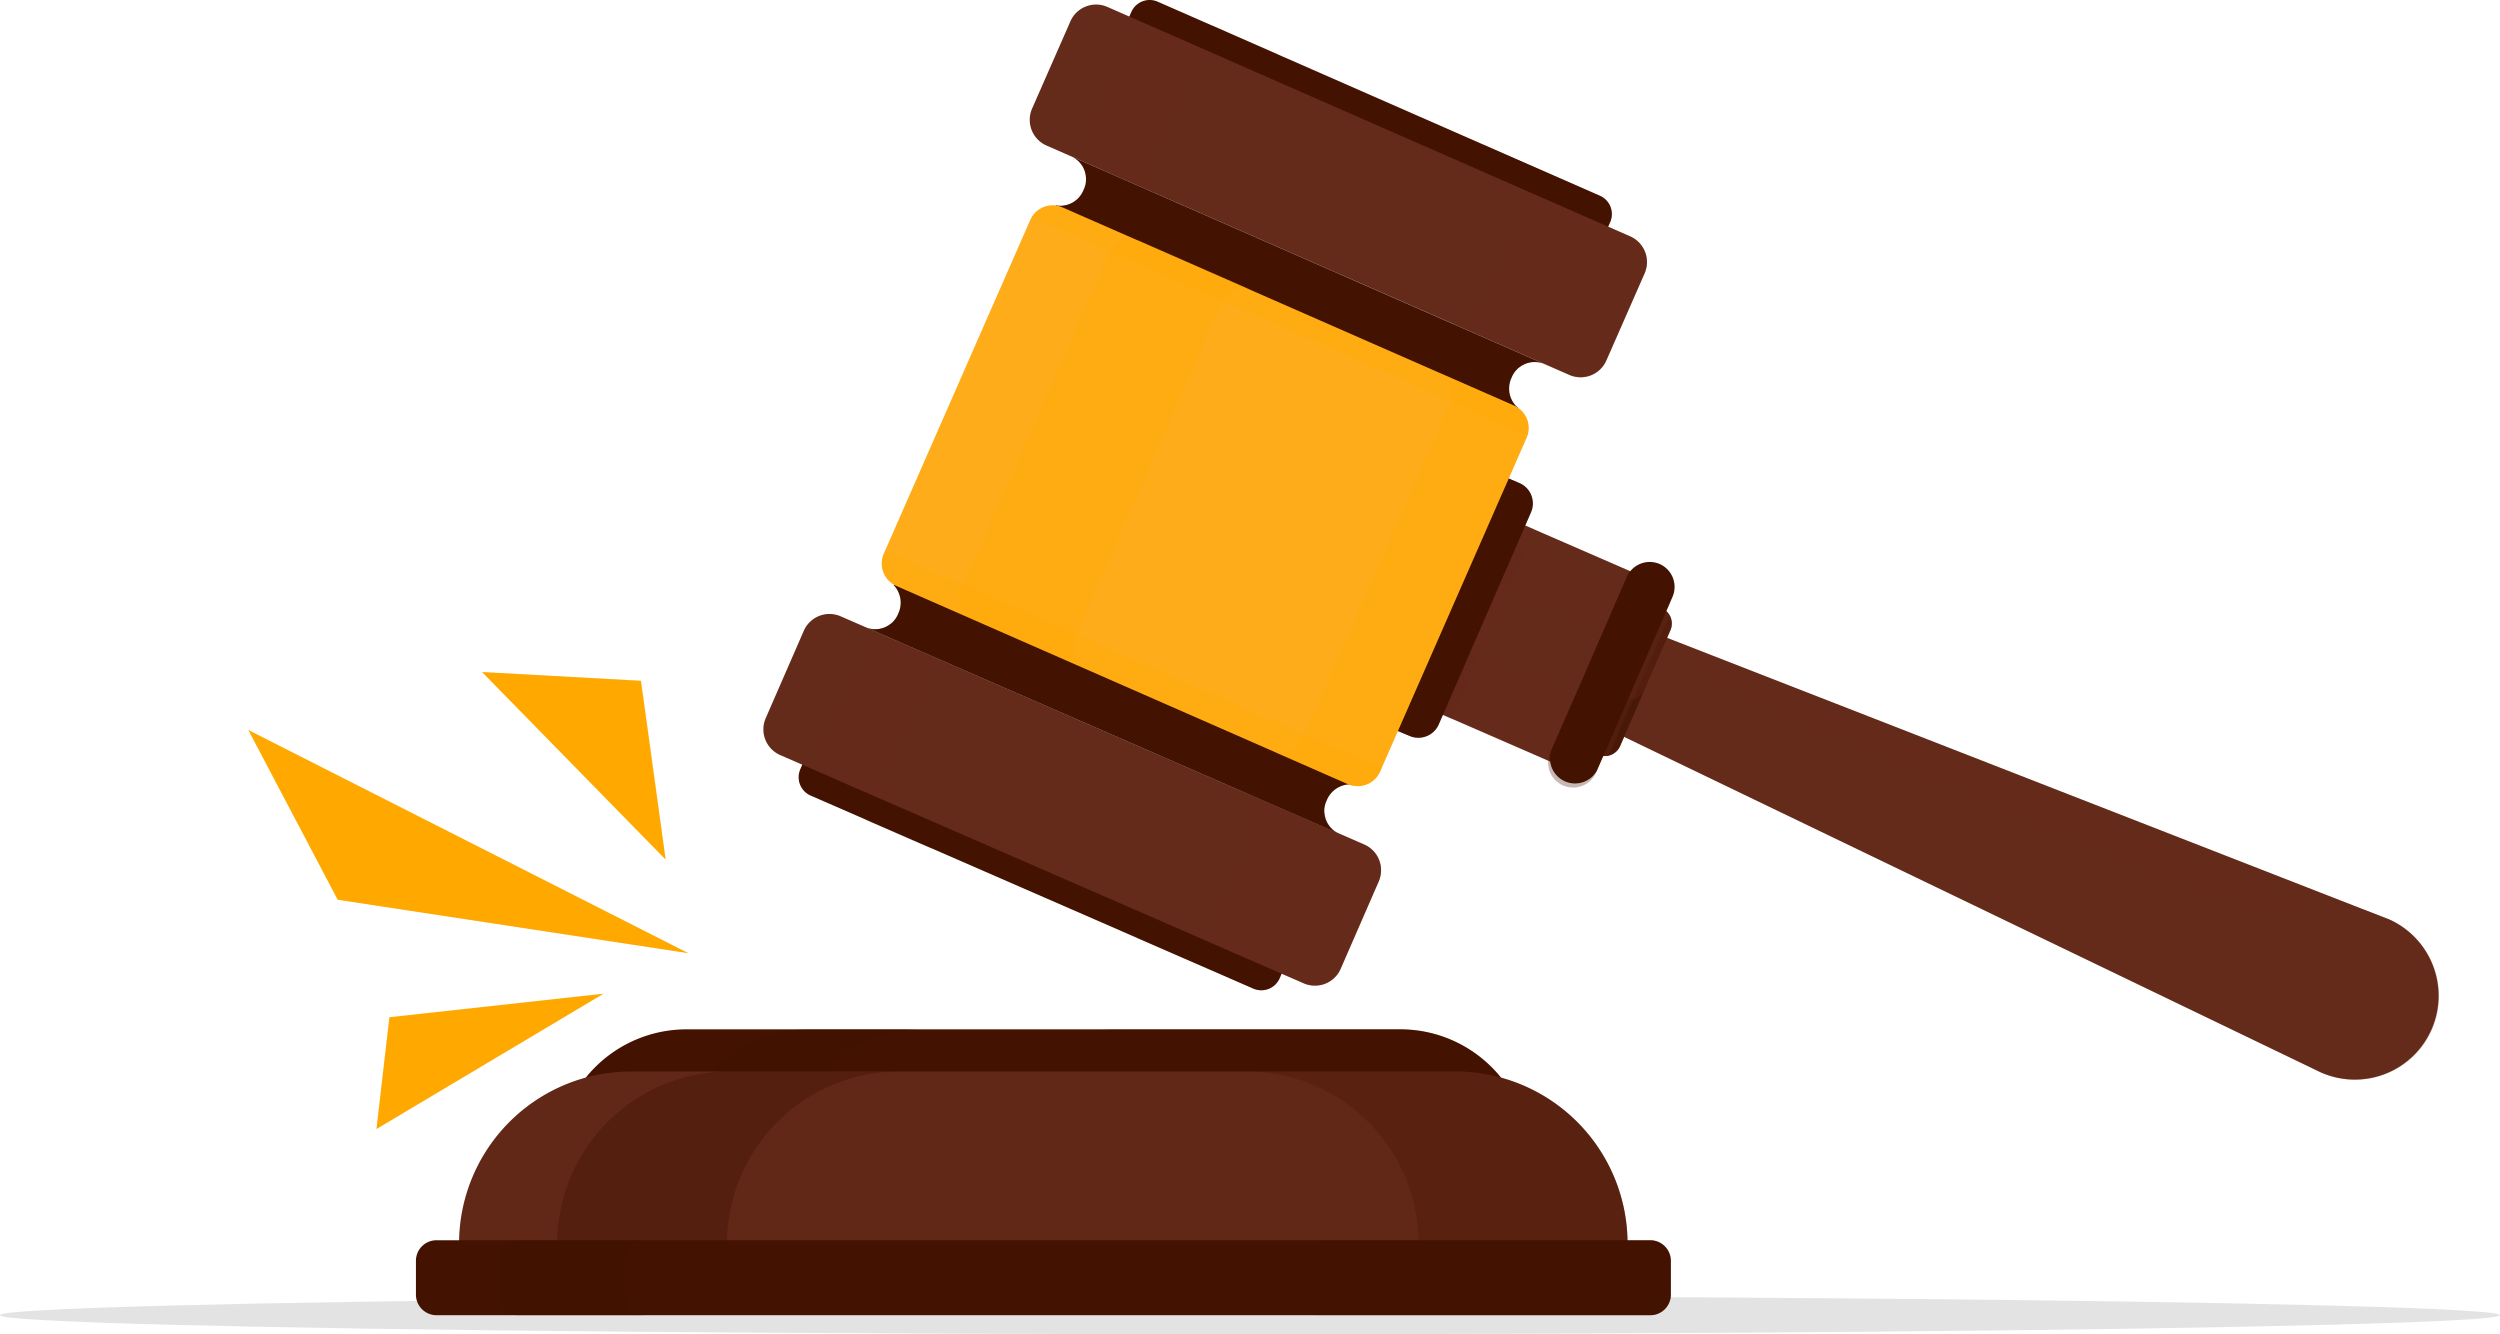 <svg xmlns="http://www.w3.org/2000/svg" width="49.918" height="26.642" viewBox="0 0 49.918 26.642">
  <g id="_620_Converted_" data-name="620 [Converted]" transform="translate(-102.29 -198.036)">
    <g id="Group_12417" data-name="Group 12417" transform="translate(102.29 198.036)">
      <ellipse id="Ellipse_527" data-name="Ellipse 527" cx="24.959" cy="0.381" rx="24.959" ry="0.381" transform="translate(0 25.879)" fill="#a0a0a0" opacity="0.3"/>
      <g id="Group_12403" data-name="Group 12403" transform="translate(8.305 20.553)">
        <g id="Group_12401" data-name="Group 12401" transform="translate(2.823)">
          <path id="Path_23764" data-name="Path 23764" d="M435.4,782.19H421.15a2.58,2.58,0,0,0-2.58,2.58h19.411A2.58,2.58,0,0,0,435.4,782.19Z" transform="translate(-418.57 -782.19)" fill="#431200"/>
          <path id="Path_23765" data-name="Path 23765" d="M731.387,782.19H725.35a2.58,2.58,0,0,1,2.58,2.58h6.037A2.58,2.58,0,0,0,731.387,782.19Z" transform="translate(-714.556 -782.19)" fill="#431200" opacity="0.3"/>
          <path id="Path_23766" data-name="Path 23766" d="M492.755,782.19H490.51a2.58,2.58,0,0,0-2.58,2.58h2.245A2.58,2.58,0,0,1,492.755,782.19Z" transform="translate(-485.49 -782.19)" fill="#431200" opacity="0.4"/>
        </g>
        <g id="Group_12402" data-name="Group 12402" transform="translate(0.864 0.842)">
          <path id="Path_23767" data-name="Path 23767" d="M382.8,806.13H366.342a3.436,3.436,0,0,0-3.378,4.061.287.287,0,0,0,.271.226h22.674a.286.286,0,0,0,.271-.226A3.436,3.436,0,0,0,382.8,806.13Z" transform="translate(-362.909 -806.13)" fill="#652b1a"/>
          <path id="Path_23768" data-name="Path 23768" d="M382.8,806.13H366.342a3.436,3.436,0,0,0-3.378,4.061.287.287,0,0,0,.271.226h22.674a.286.286,0,0,0,.271-.226A3.436,3.436,0,0,0,382.8,806.13Z" transform="translate(-362.909 -806.13)" fill="#431200" opacity="0.1"/>
          <path id="Path_23769" data-name="Path 23769" d="M813.9,806.13H809.73a3.436,3.436,0,0,1,3.378,4.061.286.286,0,0,1-.271.226h4.173a.286.286,0,0,0,.271-.226A3.436,3.436,0,0,0,813.9,806.13Z" transform="translate(-794.009 -806.13)" fill="#431200" opacity="0.3"/>
          <path id="Path_23770" data-name="Path 23770" d="M422.007,810.191a3.436,3.436,0,0,1,3.378-4.061h-3.392a3.436,3.436,0,0,0-3.378,4.061.287.287,0,0,0,.271.226h3.392A.287.287,0,0,1,422.007,810.191Z" transform="translate(-416.601 -806.13)" fill="#431200" opacity="0.4"/>
        </g>
        <path id="Path_23771" data-name="Path 23771" d="M362.986,901.88H338.751a.411.411,0,0,0-.411.411v.675a.411.411,0,0,0,.411.411h24.235a.411.411,0,0,0,.411-.411v-.675A.412.412,0,0,0,362.986,901.88Z" transform="translate(-338.34 -897.669)" fill="#431200"/>
        <path id="Path_23772" data-name="Path 23772" d="M854.782,901.88H848.07a.411.411,0,0,1,.411.411v.675a.411.411,0,0,1-.411.411h6.712a.411.411,0,0,0,.411-.411v-.675A.411.411,0,0,0,854.782,901.88Z" transform="translate(-830.136 -897.669)" fill="#431200" opacity="0.3"/>
        <path id="Path_23773" data-name="Path 23773" d="M387.358,902.966v-.675a.411.411,0,0,1,.411-.411h-2.538a.411.411,0,0,0-.411.411v.675a.411.411,0,0,0,.411.411h2.538A.411.411,0,0,1,387.358,902.966Z" transform="translate(-383.185 -897.669)" fill="#431200" opacity="0.4"/>
      </g>
      <g id="Group_12412" data-name="Group 12412" transform="translate(15.243)">
        <g id="Group_12404" data-name="Group 12404" transform="translate(5.316)">
          <path id="Path_23774" data-name="Path 23774" d="M747.958,201.944l-8.827-3.874a.4.4,0,0,0-.528.206l-.173.395a.4.4,0,0,0,.206.528l8.827,3.874a.4.4,0,0,0,.528-.206l.173-.395A.4.4,0,0,0,747.958,201.944Z" transform="translate(-736.573 -198.036)" fill="#431200"/>
          <path id="Path_23775" data-name="Path 23775" d="M772.741,213.685l.191-.435a.425.425,0,0,1,.5-.255l-1.266-.556a.4.4,0,0,0-.528.206l-.173.395a.4.4,0,0,0,.206.528l1.053.462A.462.462,0,0,1,772.741,213.685Z" transform="translate(-768.451 -211.9)" fill="#431200" opacity="0.3"/>
          <path id="Path_23776" data-name="Path 23776" d="M931.847,281.169l-2.322-1.019a.408.408,0,0,1,.1.467l-.178.4a.408.408,0,0,1-.454.24l2.361,1.036a.4.4,0,0,0,.528-.206l.173-.395A.4.4,0,0,0,931.847,281.169Z" transform="translate(-920.462 -277.261)" fill="#431200" opacity="0.3"/>
          <path id="Path_23777" data-name="Path 23777" d="M698.6,205.236l-10.442-4.583a.56.56,0,0,0-.738.288l-.765,1.742a.56.56,0,0,0,.288.738L697.383,208a.56.56,0,0,0,.738-.288l.765-1.742A.56.56,0,0,0,698.6,205.236Z" transform="translate(-686.606 -200.515)" fill="#652b1a"/>
          <path id="Path_23778" data-name="Path 23778" d="M722.607,218.934l-.164-.072a.56.56,0,0,1-.288-.738l.765-1.742a.56.56,0,0,1,.677-.31l-1.091-.479a.56.56,0,0,0-.738.288L721,217.623a.56.56,0,0,0,.288.738l1.314.577Z" transform="translate(-719.747 -214.929)" fill="#652b1a" opacity="0.3"/>
          <path id="Path_23779" data-name="Path 23779" d="M930.167,305.851l-2.19-.961a.565.565,0,0,1,.085.592l-.787,1.793a.566.566,0,0,1-.656.321l2.332,1.024a.56.56,0,0,0,.738-.288l.765-1.742A.56.56,0,0,0,930.167,305.851Z" transform="translate(-918.175 -301.13)" fill="#652b1a" opacity="0.3"/>
          <path id="Path_23780" data-name="Path 23780" d="M710.622,292.051a.505.505,0,0,1-.139-.609.494.494,0,0,1,.639-.28l-9.412-4.131a.494.494,0,0,1,.226.66.5.5,0,0,1-.553.308s0,.006,0,.009l9.231,4.051Z" transform="translate(-700.86 -283.899)" fill="#431200"/>
          <path id="Path_23781" data-name="Path 23781" d="M711,287.432l8.664,3.8a.465.465,0,0,1,.479-.074l-9.412-4.131A.465.465,0,0,1,711,287.432Z" transform="translate(-709.881 -283.899)" fill="#431200" opacity="0.3"/>
        </g>
        <g id="Group_12405" data-name="Group 12405" transform="translate(0 11.664)">
          <path id="Path_23782" data-name="Path 23782" d="M564.577,621.515l-8.837-3.853a.4.4,0,0,1-.207-.527l.172-.4a.4.4,0,0,1,.527-.207l8.837,3.853a.4.4,0,0,1,.207.527l-.172.4A.4.4,0,0,1,564.577,621.515Z" transform="translate(-554.796 -613.44)" fill="#431200"/>
          <path id="Path_23783" data-name="Path 23783" d="M590.032,631.746l-.19.435a.426.426,0,0,0,.154.544l-1.267-.552a.4.4,0,0,1-.207-.527l.172-.4a.4.4,0,0,1,.527-.207l1.054.46A.463.463,0,0,0,590.032,631.746Z" transform="translate(-586.626 -627.44)" fill="#431200" opacity="0.3"/>
          <path id="Path_23784" data-name="Path 23784" d="M749.764,699.82l-2.324-1.013a.409.409,0,0,0,.409-.246l.177-.4a.409.409,0,0,0-.132-.5l2.364,1.031a.4.4,0,0,1,.207.527l-.172.4A.4.4,0,0,1,749.764,699.82Z" transform="translate(-739.984 -691.745)" fill="#431200" opacity="0.3"/>
          <path id="Path_23785" data-name="Path 23785" d="M546.31,553.836l-10.453-4.557a.56.56,0,0,1-.29-.737l.76-1.744a.56.56,0,0,1,.737-.29l10.453,4.557a.56.56,0,0,1,.29.737l-.76,1.744A.56.56,0,0,1,546.31,553.836Z" transform="translate(-535.521 -545.866)" fill="#652b1a"/>
          <path id="Path_23786" data-name="Path 23786" d="M572.669,562.155l-.164-.071a.56.56,0,0,0-.737.29l-.76,1.744a.56.56,0,0,0,.232.708l-1.092-.476a.56.56,0,0,1-.29-.737l.76-1.744a.56.56,0,0,1,.737-.29l1.316.574Z" transform="translate(-568.604 -560.406)" fill="#652b1a" opacity="0.3"/>
          <path id="Path_23787" data-name="Path 23787" d="M782.053,652.159l-2.193-.956a.565.565,0,0,0,.493-.339l.782-1.795a.566.566,0,0,0-.209-.7l2.335,1.018a.56.56,0,0,1,.29.737l-.76,1.744A.559.559,0,0,1,782.053,652.159Z" transform="translate(-771.263 -644.19)" fill="#652b1a" opacity="0.3"/>
          <path id="Path_23788" data-name="Path 23788" d="M603.711,533.547c0-.011,0-.022,0-.033l-9.091-3.963a.249.249,0,0,1-.04.016.512.512,0,0,1,.094.568.494.494,0,0,1-.638.282l9.422,4.108a.494.494,0,0,1-.228-.659A.513.513,0,0,1,603.711,533.547Z" transform="translate(-591.981 -529.55)" fill="#431200"/>
          <path id="Path_23789" data-name="Path 23789" d="M594.509,552.01l8.674,3.781a.465.465,0,0,0,.27.4l-9.422-4.108A.465.465,0,0,0,594.509,552.01Z" transform="translate(-591.971 -551.22)" fill="#431200" opacity="0.3"/>
        </g>
        <path id="Path_23790" data-name="Path 23790" d="M977.5,545.116l-16.08-6.271a1.009,1.009,0,0,0-.8,1.85l15.55,7.489a1.673,1.673,0,1,0,1.335-3.068Z" transform="translate(-945.076 -526.773)" fill="#652b1a"/>
        <g id="Group_12406" data-name="Group 12406" transform="translate(14.947 13.144)" opacity="0.3">
          <path id="Path_23791" data-name="Path 23791" d="M977.839,576.809l-.475-.185a1.24,1.24,0,0,1,.446,1.352,1.5,1.5,0,0,1-2.007.483l-15.444-6.85a1.007,1.007,0,0,0,.595.778l15.55,7.489a1.673,1.673,0,1,0,1.334-3.068Z" transform="translate(-960.36 -571.61)" fill="#652b1a"/>
        </g>
        <path id="Path_23792" data-name="Path 23792" d="M906.311,492.129l-2.6-1.132a.611.611,0,0,0-.8.316l-1.159,2.664a.611.611,0,0,0,.316.8l2.6,1.132a.272.272,0,0,0,.357-.141l1.43-3.286A.271.271,0,0,0,906.311,492.129Z" transform="translate(-888.813 -480.641)" fill="#652b1a"/>
        <path id="Path_23793" data-name="Path 23793" d="M905.21,543.405l-2.6-1.132a.61.61,0,0,1-.316-.8l-.545,1.253a.611.611,0,0,0,.316.8l2.6,1.132a.272.272,0,0,0,.357-.141l.545-1.253A.272.272,0,0,1,905.21,543.405Z" transform="translate(-888.813 -529.387)" fill="#652b1a" opacity="0.3"/>
        <path id="Path_23794" data-name="Path 23794" d="M925.411,503.3l-2.6-1.132a.611.611,0,0,0-.8.316l-.336.772a.61.61,0,0,1,.8-.316l2.6,1.132a.272.272,0,0,1,.141.357l.336-.772A.271.271,0,0,0,925.411,503.3Z" transform="translate(-908.084 -491.418)" fill="#652b1a" opacity="0.3"/>
        <path id="Path_23795" data-name="Path 23795" d="M902.068,494.771l.492.214,1.646-3.784-.492-.214a.611.611,0,0,0-.8.316l-1.159,2.664A.61.61,0,0,0,902.068,494.771Z" transform="translate(-888.817 -480.631)" fill="#652b1a" opacity="0.3"/>
        <path id="Path_23796" data-name="Path 23796" d="M890.561,468.33l-.237-.1a.444.444,0,0,0-.584.23l-1.843,4.235a.444.444,0,0,0,.23.584l.237.1a.444.444,0,0,0,.584-.23l1.843-4.235A.444.444,0,0,0,890.561,468.33Z" transform="translate(-875.463 -458.685)" fill="#431200"/>
        <path id="Path_23797" data-name="Path 23797" d="M890.51,468.308l-.186-.081a.444.444,0,0,0-.584.23l-1.843,4.235a.444.444,0,0,0,.23.584l.186.081Z" transform="translate(-875.463 -458.685)" fill="#431200" opacity="0.3"/>
        <path id="Path_23798" data-name="Path 23798" d="M888.953,558.358l-.237-.1a.444.444,0,0,1-.23-.584l-.589,1.354a.444.444,0,0,0,.23.584l.237.1a.444.444,0,0,0,.584-.23l.589-1.354A.444.444,0,0,1,888.953,558.358Z" transform="translate(-875.463 -545.017)" fill="#431200" opacity="0.3"/>
        <path id="Path_23799" data-name="Path 23799" d="M611.984,326.112l-9.015-3.956a.489.489,0,0,1-.251-.644l2.924-6.662a.489.489,0,0,1,.644-.251l9.015,3.957a.489.489,0,0,1,.251.644l-2.924,6.662A.489.489,0,0,1,611.984,326.112Z" transform="translate(-600.314 -310.457)" fill="#ffac1a"/>
        <g id="Group_12410" data-name="Group 12410" transform="translate(2.363 4.1)" opacity="0.3">
          <g id="Group_12409" data-name="Group 12409">
            <g id="Group_12407" data-name="Group 12407" transform="translate(2.995)">
              <path id="Path_23800" data-name="Path 23800" d="M697.711,319.138a.488.488,0,0,0-.273-.584l-9.014-3.957a.488.488,0,0,0-.614.195Z" transform="translate(-687.81 -314.556)" fill="#ffa800"/>
            </g>
            <g id="Group_12408" data-name="Group 12408" transform="translate(0 6.892)">
              <path id="Path_23801" data-name="Path 23801" d="M602.745,510.44l-.027.063a.489.489,0,0,0,.251.644l9.015,3.957a.489.489,0,0,0,.644-.251l.027-.063Z" transform="translate(-602.676 -510.44)" fill="#ffa800"/>
            </g>
          </g>
        </g>
        <path id="Path_23802" data-name="Path 23802" d="M830.545,410.833,829.1,410.2a.49.49,0,0,1,.16.592l-2.932,6.68a.489.489,0,0,1-.561.279l1.458.64a.489.489,0,0,0,.644-.251l2.924-6.662A.489.489,0,0,0,830.545,410.833Z" transform="translate(-815.558 -402.735)" fill="#ffa800" opacity="0.3"/>
        <path id="Path_23803" data-name="Path 23803" d="M650.012,342.61l-.259-.114a.489.489,0,0,1-.251-.644l2.924-6.662a.488.488,0,0,1,.569-.276l-2.178-.956a.489.489,0,0,0-.644.251l-2.924,6.662a.489.489,0,0,0,.251.644l2.51,1.1Z" transform="translate(-643.277 -329.136)" fill="#ffa800" opacity="0.3"/>
        <g id="Group_12411" data-name="Group 12411" transform="translate(16.468 12.119)">
          <path id="Path_23804" data-name="Path 23804" d="M1003.783,545.442h0a.332.332,0,0,1-.172-.437l1.006-2.312a.332.332,0,0,1,.437-.172h0a.332.332,0,0,1,.172.437l-1.006,2.312A.332.332,0,0,1,1003.783,545.442Z" transform="translate(-1003.583 -542.494)" fill="#652b1a"/>
          <path id="Path_23805" data-name="Path 23805" d="M1003.783,545.442h0a.332.332,0,0,1-.172-.437l1.006-2.312a.332.332,0,0,1,.437-.172h0a.332.332,0,0,1,.172.437l-1.006,2.312A.332.332,0,0,1,1003.783,545.442Z" transform="translate(-1003.583 -542.494)" fill="#431200" opacity="0.5"/>
          <path id="Path_23806" data-name="Path 23806" d="M1004.267,582.1a.332.332,0,0,1-.172-.437l-.493,1.134a.332.332,0,0,0,.609.265l.493-1.134A.332.332,0,0,1,1004.267,582.1Z" transform="translate(-1003.574 -580.282)" fill="#431200" opacity="0.5"/>
          <path id="Path_23807" data-name="Path 23807" d="M1005.21,542.665a.33.33,0,0,0-.593.028l-1.006,2.312a.332.332,0,0,0,.172.437.328.328,0,0,0,.211.017Z" transform="translate(-1003.584 -542.494)" fill="#652b1a" opacity="0.3"/>
        </g>
        <path id="Path_23808" data-name="Path 23808" d="M983.668,516.965a.5.5,0,0,0-.654.258l-1.508,3.466a.5.5,0,0,0,.912.4l1.508-3.466A.5.5,0,0,0,983.668,516.965Z" transform="translate(-965.774 -505.704)" fill="#431200"/>
        <path id="Path_23809" data-name="Path 23809" d="M1016.178,522.025a.5.5,0,0,0-.654.258l-.284.652a.5.5,0,1,1,.912.4l.284-.652A.5.5,0,0,0,1016.178,522.025Z" transform="translate(-998.362 -510.586)" fill="#431200" opacity="0.3"/>
        <path id="Path_23810" data-name="Path 23810" d="M982.224,594.484a.5.5,0,0,1-.258-.654l-.461,1.059a.5.5,0,1,0,.912.4l.461-1.059A.5.5,0,0,1,982.224,594.484Z" transform="translate(-965.774 -579.905)" fill="#431200" opacity="0.3"/>
        <path id="Path_23811" data-name="Path 23811" d="M1071.678,578.154c-.054.131-.253.173-3.616-1.218s-8.617-3.686-8.563-3.817,5.4,1.953,8.759,3.343S1071.733,578.023,1071.678,578.154Z" transform="translate(-1041.063 -559.917)" fill="#652b1a" opacity="0.3"/>
      </g>
      <g id="Group_12416" data-name="Group 12416" transform="translate(4.959 13.419)">
        <g id="Group_12413" data-name="Group 12413" transform="translate(4.666)">
          <path id="Path_23812" data-name="Path 23812" d="M379.032,579.615l-3.172-.175,3.665,3.744Z" transform="translate(-375.86 -579.44)" fill="#ffa800"/>
          <path id="Path_23813" data-name="Path 23813" d="M448.3,584.42l-.646,1.3,1.139,2.271Z" transform="translate(-445.124 -584.245)" fill="#ffa800" opacity="0.3"/>
          <path id="Path_23814" data-name="Path 23814" d="M378.386,580.913l-2.526-1.473,3.172.175Z" transform="translate(-375.86 -579.44)" fill="#ffa800" opacity="0.3"/>
        </g>
        <g id="Group_12414" data-name="Group 12414" transform="translate(0 1.157)">
          <path id="Path_23815" data-name="Path 23815" d="M243.25,612.33l1.785,3.389,7,1.067Z" transform="translate(-243.25 -612.33)" fill="#ffa800"/>
          <path id="Path_23816" data-name="Path 23816" d="M300.981,670.17l-6.524-2.51-.477,1.443Z" transform="translate(-292.195 -665.713)" fill="#ffa800" opacity="0.3"/>
          <path id="Path_23817" data-name="Path 23817" d="M243.25,612.33l2.262,1.947-.477,1.443Z" transform="translate(-243.25 -612.33)" fill="#ffa800" opacity="0.3"/>
        </g>
        <g id="Group_12415" data-name="Group 12415" transform="translate(2.559 6.425)">
          <path id="Path_23818" data-name="Path 23818" d="M316.248,762.507l-.258,2.23,4.531-2.7Z" transform="translate(-315.99 -762.04)" fill="#ffa800"/>
          <path id="Path_23819" data-name="Path 23819" d="M320.521,762.04l-3.745,1.1-.786,1.6Z" transform="translate(-315.99 -762.04)" fill="#ffa800" opacity="0.3"/>
          <path id="Path_23820" data-name="Path 23820" d="M316.248,775.3l.528.634-.786,1.6Z" transform="translate(-315.99 -774.833)" fill="#ffa800" opacity="0.3"/>
        </g>
      </g>
    </g>
  </g>
</svg>
